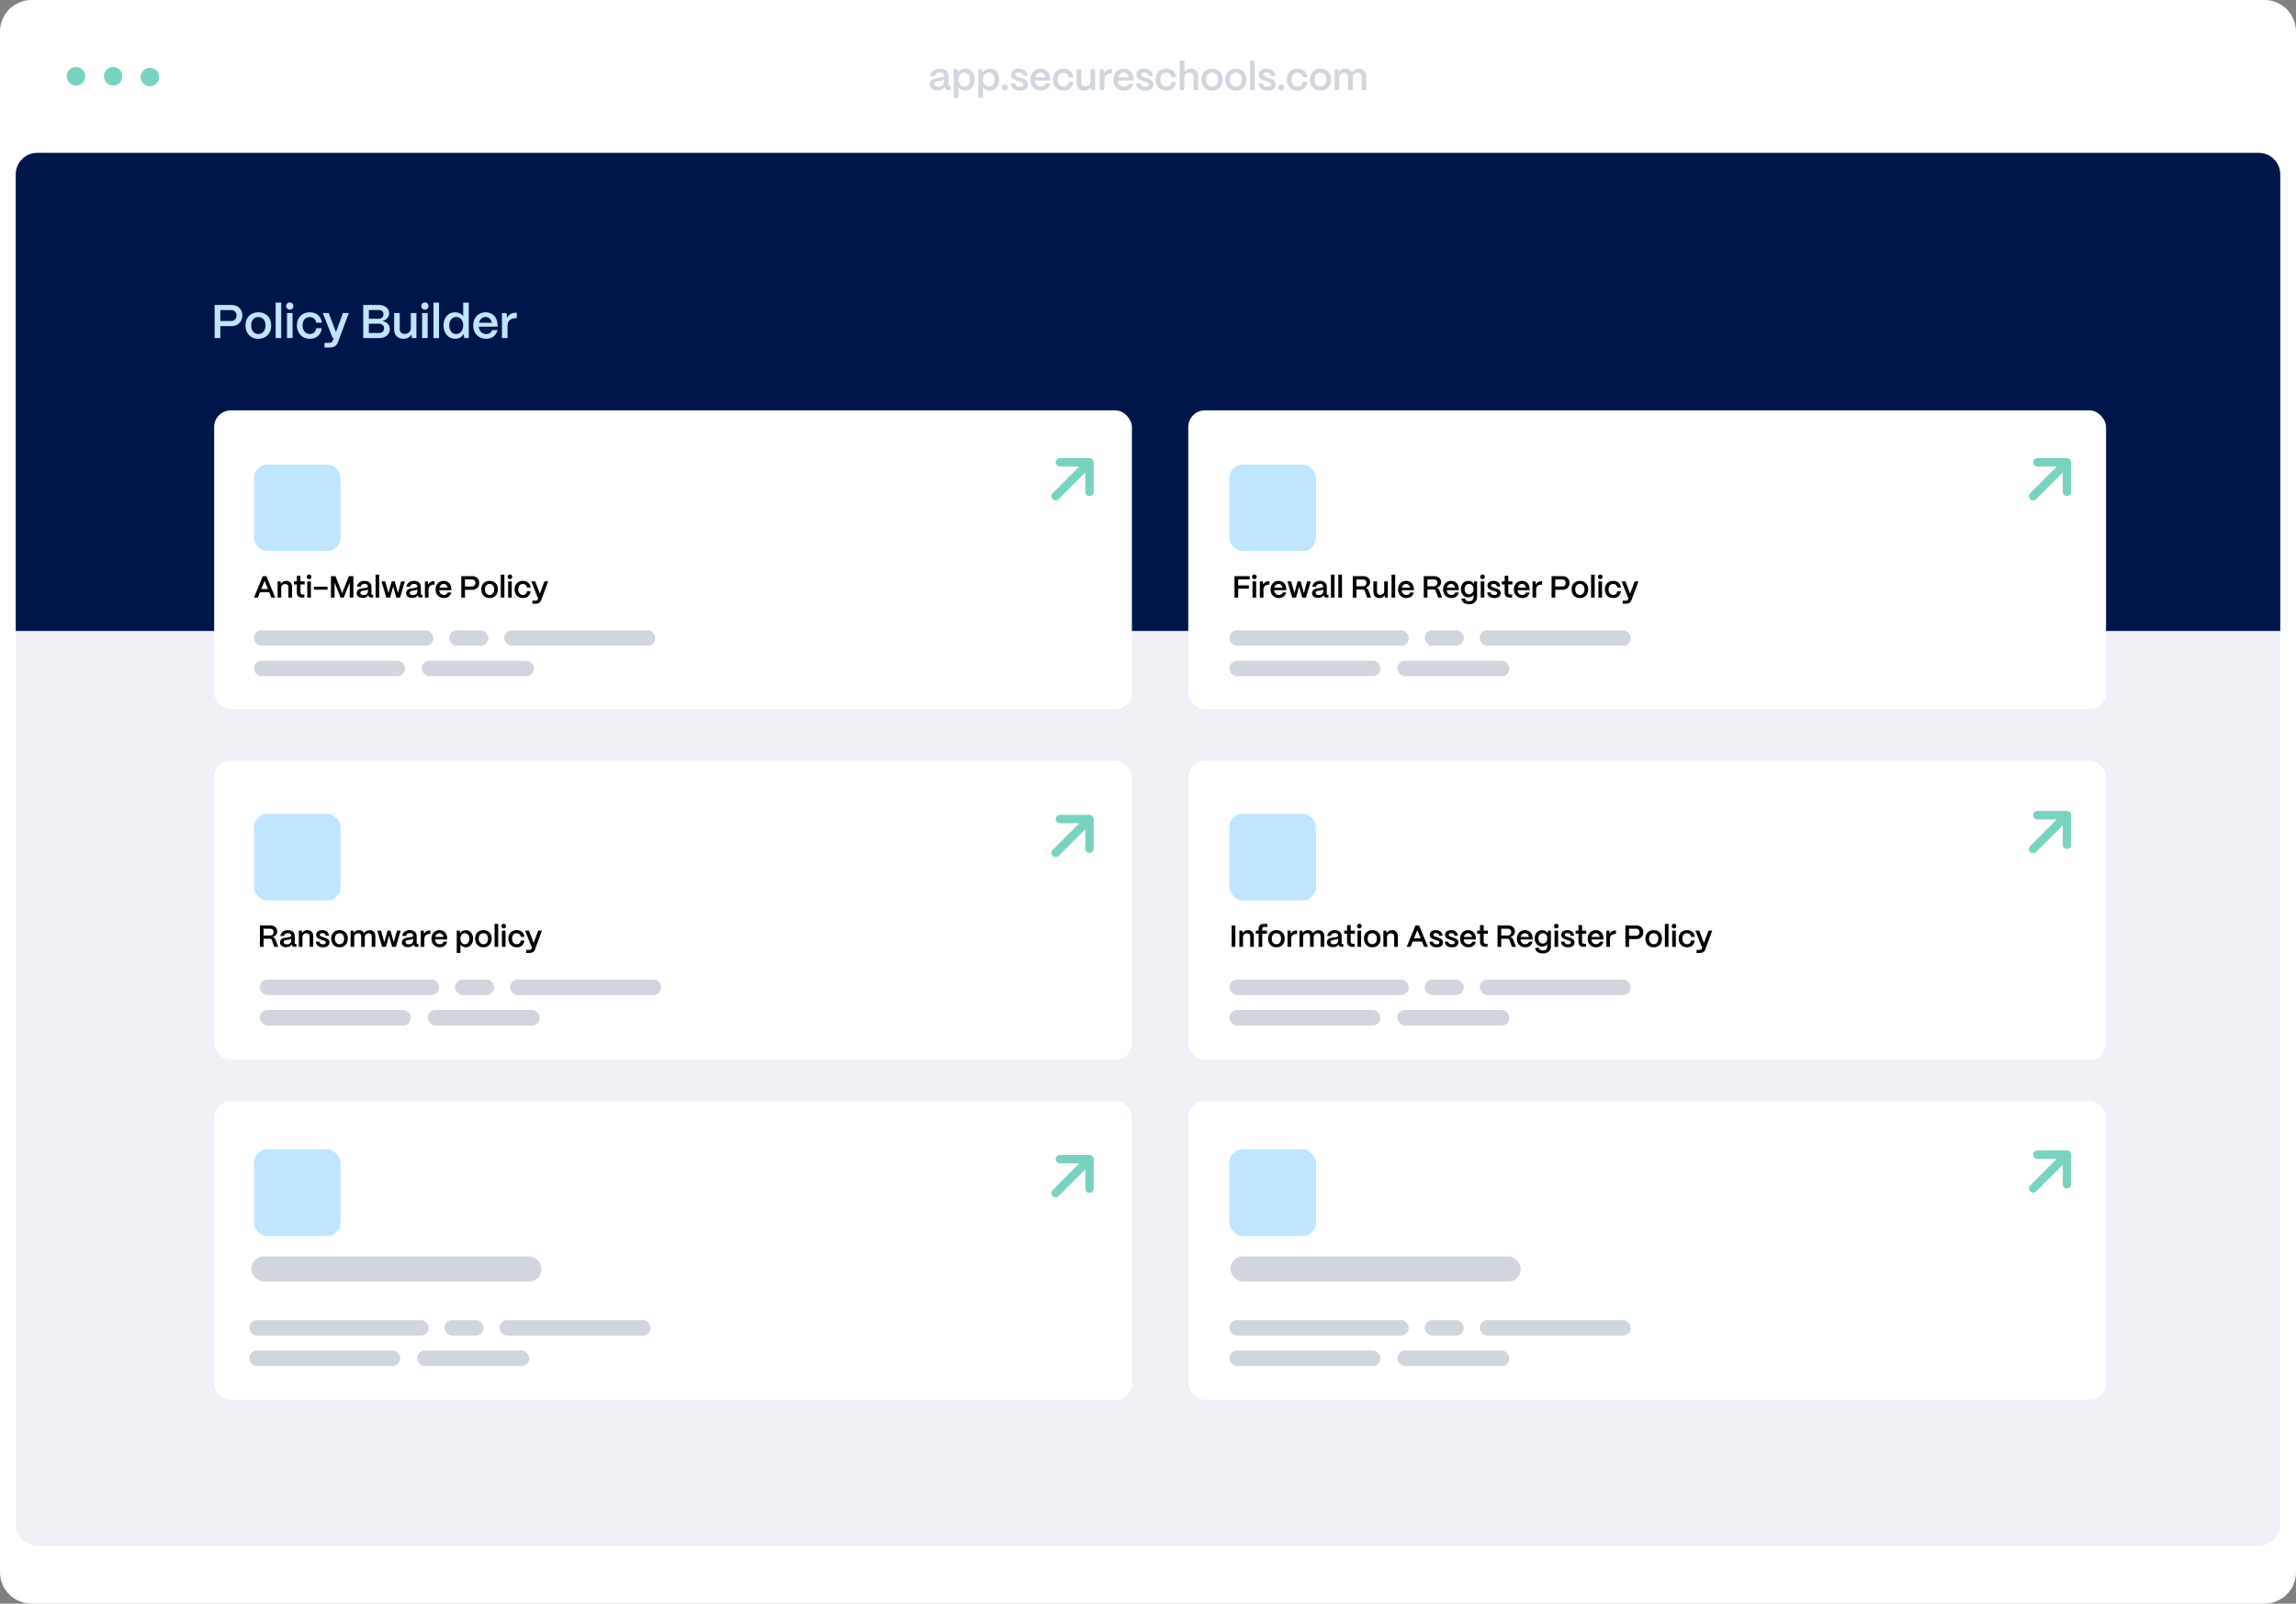 <?xml version="1.0" encoding="UTF-8"?>
<svg id="uuid-c3bbd393-0b28-495b-8486-be0723120afe" data-name="Layer 1" xmlns="http://www.w3.org/2000/svg" viewBox="0 0 2576.46 1800">
  <rect x="0" y="0" width="2576.46" height="1800" fill="#808080" stroke="none"/>
  <defs>
    <style>
      .uuid-35b9768f-1f95-460b-b875-19ceda4e4bf1 {
        fill: #eff1f7;
      }

      .uuid-87a4c1fd-3c33-4e90-bcbd-8096e2c0c2b0 {
        fill: #fff;
      }

      .uuid-e017408e-75f0-4f5a-8de2-9dd73fe4345c {
        fill: #7ad3c0;
      }

      .uuid-1ddfd678-1ea0-4c9d-a2b5-4732f5bb35a7 {
        fill: #bfe5ff;
      }

      .uuid-e2021f7a-8148-4419-8279-625a66115cdd {
        fill: #00154a;
      }

      .uuid-20041098-8939-4b84-be0d-91e13893b214 {
        fill: #d1d6de;
      }
    </style>
  </defs>
  <g>
    <rect class="uuid-35b9768f-1f95-460b-b875-19ceda4e4bf1" x="4.5" y="157.16" width="2571.96" height="1604.72"/>
    <rect class="uuid-e2021f7a-8148-4419-8279-625a66115cdd" x="4.5" y="157.16" width="2571.96" height="551.08"/>
    <g>
      <path class="uuid-1ddfd678-1ea0-4c9d-a2b5-4732f5bb35a7" d="M240.87,379.48v-37.16h18.85c7.59,0,12.21,5.04,12.21,11.68,0,7.48-5.2,12.05-12.21,12.05h-12.48v13.43h-6.37Zm6.37-19.16h12.16c3.98,0,6.05-2.97,6.05-6.32s-2.39-5.95-6.05-5.95h-12.16v12.26Z"/>
      <path class="uuid-1ddfd678-1ea0-4c9d-a2b5-4732f5bb35a7" d="M275.49,365.15c0-9.18,6.21-14.65,14.44-14.65,9.08,0,14.39,6.37,14.39,14.65,0,9.5-6,15.13-14.39,15.13-9.13,0-14.44-6.42-14.44-15.13Zm22.46,0c0-5.57-3.13-9.29-8.02-9.29s-8.07,3.72-8.07,9.29c0,6.16,3.45,9.77,8.07,9.77,5.04,0,8.02-4.14,8.02-9.77Z"/>
      <path class="uuid-1ddfd678-1ea0-4c9d-a2b5-4732f5bb35a7" d="M309.31,379.48v-39.81h6.26v39.81h-6.26Z"/>
      <path class="uuid-1ddfd678-1ea0-4c9d-a2b5-4732f5bb35a7" d="M321.15,343.49c0-2.28,1.75-4.03,4.03-4.03s4.03,1.75,4.03,4.03-1.7,4.09-4.03,4.09-4.03-1.8-4.03-4.09Zm.9,35.99v-28.14h6.26v28.14h-6.26Z"/>
      <path class="uuid-1ddfd678-1ea0-4c9d-a2b5-4732f5bb35a7" d="M333.2,365.2c0-9.24,6.21-14.7,14.39-14.7,7.7,0,12.9,4.72,13.43,11.73h-6.16c-.58-3.88-3.34-6.37-7.33-6.37-4.78,0-7.96,3.61-7.96,9.34,0,6.16,3.5,9.71,8.18,9.71,3.82,0,6.48-2.44,7.11-6.48h6.16c-.74,7.27-5.79,11.84-13.27,11.84-9.18,0-14.55-6.58-14.55-15.08Z"/>
      <path class="uuid-1ddfd678-1ea0-4c9d-a2b5-4732f5bb35a7" d="M364.15,390.1v-5.31h5.1c2.34,0,3.61-.85,4.14-2.34l1.11-2.97h-1.17l-11.15-28.14h6.74l8.07,21.34,7.91-21.34h6.53l-12.26,32.97c-1.43,3.77-4.41,5.79-9.93,5.79h-5.1Z"/>
      <path class="uuid-1ddfd678-1ea0-4c9d-a2b5-4732f5bb35a7" d="M407.58,379.48v-37.16h17.62c6.74,0,11.47,3.82,11.47,9.4,0,4.25-3.08,7.54-7.64,8.65,5.15,.8,8.44,4.3,8.44,9.02,0,5.95-4.88,10.09-11.94,10.09h-17.94Zm6.32-21.66h11.09c3.19,0,5.36-2.12,5.36-5.1,0-2.76-2.02-4.72-4.88-4.72h-11.57v9.82Zm0,15.93h11.94c3.19,0,5.15-2.28,5.15-5.26s-2.34-5.15-5.73-5.15h-11.36v10.4Z"/>
      <path class="uuid-1ddfd678-1ea0-4c9d-a2b5-4732f5bb35a7" d="M442.3,369.98v-18.63h6.26v18.37c0,3.19,2.23,5.04,5.57,5.04,4.3,0,6.85-2.81,6.9-6.42v-16.99h6.26v28.14h-5.04l-.48-4.09c-1.65,3.03-4.99,4.88-8.92,4.88-6.69,0-10.56-4.19-10.56-10.3Z"/>
      <path class="uuid-1ddfd678-1ea0-4c9d-a2b5-4732f5bb35a7" d="M472.77,343.49c0-2.28,1.75-4.03,4.03-4.03s4.03,1.75,4.03,4.03-1.7,4.09-4.03,4.09-4.03-1.8-4.03-4.09Zm.9,35.99v-28.14h6.26v28.14h-6.26Z"/>
      <path class="uuid-1ddfd678-1ea0-4c9d-a2b5-4732f5bb35a7" d="M486.42,379.48v-39.81h6.26v39.81h-6.26Z"/>
      <path class="uuid-1ddfd678-1ea0-4c9d-a2b5-4732f5bb35a7" d="M497.67,365.25c0-8.71,5.36-14.76,12.85-14.76,3.98,0,7.27,1.65,9.24,4.3v-15.13h6.26v39.81h-5.04l-.58-4.99c-1.59,3.56-5.1,5.79-9.66,5.79-7.59,0-13.06-6.16-13.06-15.02Zm22.08-.05c0-5.57-3.19-9.45-7.75-9.45s-7.91,3.93-7.91,9.56,3.19,9.66,7.8,9.66,7.86-4.03,7.86-9.77Z"/>
      <path class="uuid-1ddfd678-1ea0-4c9d-a2b5-4732f5bb35a7" d="M531.01,365.52c0-9.29,6.1-15.02,13.96-15.02s13.27,5.57,13.43,14.7v1.49h-21.13c.42,4.94,3.5,8.28,8.28,8.28,3.24,0,5.68-1.59,6.64-4.41h6.1c-1.43,6.05-6.16,9.71-12.79,9.71-8.6,0-14.49-6.16-14.49-14.76Zm20.92-3.24c-.8-4.03-3.29-6.48-6.95-6.48s-6.48,2.44-7.43,6.48h14.39Z"/>
      <path class="uuid-1ddfd678-1ea0-4c9d-a2b5-4732f5bb35a7" d="M563.29,379.48v-28.14h5.04l.74,5.52c1.81-3.82,5.1-5.84,9.77-5.84h1.06v6.1h-1.06c-5.84,0-9.29,3.13-9.29,8.44v13.91h-6.26Z"/>
    </g>
    <g>
      <g>
        <rect class="uuid-87a4c1fd-3c33-4e90-bcbd-8096e2c0c2b0" x="240.3" y="460.62" width="1029.89" height="335.33" rx="18.72" ry="18.72"/>
        <rect class="uuid-87a4c1fd-3c33-4e90-bcbd-8096e2c0c2b0" x="1333.41" y="460.62" width="1029.89" height="335.33" rx="18.72" ry="18.72"/>
        <rect class="uuid-87a4c1fd-3c33-4e90-bcbd-8096e2c0c2b0" x="240.3" y="854.02" width="1029.89" height="335.33" rx="18.72" ry="18.72"/>
        <rect class="uuid-87a4c1fd-3c33-4e90-bcbd-8096e2c0c2b0" x="1333.41" y="854.02" width="1029.89" height="335.33" rx="18.72" ry="18.72"/>
        <rect class="uuid-87a4c1fd-3c33-4e90-bcbd-8096e2c0c2b0" x="240.3" y="1236.03" width="1029.89" height="335.33" rx="18.72" ry="18.72"/>
        <rect class="uuid-87a4c1fd-3c33-4e90-bcbd-8096e2c0c2b0" x="1333.41" y="1236.03" width="1029.89" height="335.33" rx="18.72" ry="18.72"/>
      </g>
      <path class="uuid-e017408e-75f0-4f5a-8de2-9dd73fe4345c" d="M1227.3,518.92v33.2c0,2.62-2.12,4.74-4.74,4.74s-4.74-2.12-4.74-4.74v-21.74l-29.85,29.85c-.92,.92-2.14,1.38-3.35,1.38s-2.43-.46-3.35-1.39c-1.85-1.85-1.85-4.85,0-6.71l29.85-29.85h-21.76c-2.62,0-4.74-2.12-4.74-4.74s2.12-4.74,4.74-4.74h33.2c2.62,0,4.74,2.12,4.74,4.74Z"/>
      <path class="uuid-e017408e-75f0-4f5a-8de2-9dd73fe4345c" d="M2324.21,518.92v33.2c0,2.62-2.12,4.74-4.74,4.74s-4.74-2.12-4.74-4.74v-21.74l-29.85,29.85c-.92,.92-2.14,1.38-3.35,1.38s-2.43-.46-3.35-1.39c-1.85-1.85-1.85-4.85,0-6.71l29.85-29.85h-21.76c-2.62,0-4.74-2.12-4.74-4.74s2.12-4.74,4.74-4.74h33.2c2.62,0,4.74,2.12,4.74,4.74Z"/>
      <path class="uuid-e017408e-75f0-4f5a-8de2-9dd73fe4345c" d="M1227.3,919.37v33.2c0,2.62-2.12,4.74-4.74,4.74s-4.74-2.12-4.74-4.74v-21.74l-29.85,29.85c-.92,.92-2.14,1.38-3.35,1.38s-2.43-.46-3.35-1.39c-1.85-1.85-1.85-4.85,0-6.71l29.85-29.85h-21.76c-2.62,0-4.74-2.12-4.74-4.74s2.12-4.74,4.74-4.74h33.2c2.62,0,4.74,2.12,4.74,4.74Z"/>
      <path class="uuid-e017408e-75f0-4f5a-8de2-9dd73fe4345c" d="M2324.21,915.02v33.2c0,2.62-2.12,4.74-4.74,4.74s-4.74-2.12-4.74-4.74v-21.74l-29.85,29.85c-.92,.92-2.14,1.38-3.35,1.38s-2.43-.46-3.35-1.39c-1.85-1.85-1.85-4.85,0-6.71l29.85-29.85h-21.76c-2.62,0-4.74-2.12-4.74-4.74s2.12-4.74,4.74-4.74h33.2c2.62,0,4.74,2.12,4.74,4.74Z"/>
      <path class="uuid-e017408e-75f0-4f5a-8de2-9dd73fe4345c" d="M1227.3,1301.16v33.2c0,2.62-2.12,4.74-4.74,4.74s-4.74-2.12-4.74-4.74v-21.74l-29.85,29.85c-.92,.92-2.14,1.38-3.35,1.38s-2.43-.46-3.35-1.39c-1.85-1.85-1.85-4.85,0-6.71l29.85-29.85h-21.76c-2.62,0-4.74-2.12-4.74-4.74s2.12-4.74,4.74-4.74h33.2c2.62,0,4.74,2.12,4.74,4.74Z"/>
      <path class="uuid-e017408e-75f0-4f5a-8de2-9dd73fe4345c" d="M2324.21,1296.06v33.2c0,2.62-2.12,4.74-4.74,4.74s-4.74-2.12-4.74-4.74v-21.74l-29.85,29.85c-.92,.92-2.14,1.38-3.35,1.38s-2.43-.46-3.35-1.39c-1.85-1.85-1.85-4.85,0-6.71l29.85-29.85h-21.76c-2.62,0-4.74-2.12-4.74-4.74s2.12-4.74,4.74-4.74h33.2c2.62,0,4.74,2.12,4.74,4.74Z"/>
      <rect class="uuid-1ddfd678-1ea0-4c9d-a2b5-4732f5bb35a7" x="285.01" y="521.47" width="97.09" height="97.09" rx="14.94" ry="14.94"/>
      <rect class="uuid-1ddfd678-1ea0-4c9d-a2b5-4732f5bb35a7" x="1379.61" y="521.47" width="97.09" height="97.09" rx="14.94" ry="14.94"/>
      <rect class="uuid-1ddfd678-1ea0-4c9d-a2b5-4732f5bb35a7" x="285.01" y="913.51" width="97.09" height="97.09" rx="14.94" ry="14.94"/>
      <rect class="uuid-1ddfd678-1ea0-4c9d-a2b5-4732f5bb35a7" x="1379.61" y="913.51" width="97.09" height="97.09" rx="14.94" ry="14.94"/>
      <rect class="uuid-1ddfd678-1ea0-4c9d-a2b5-4732f5bb35a7" x="285.01" y="1290.2" width="97.09" height="97.09" rx="14.94" ry="14.94"/>
      <rect class="uuid-1ddfd678-1ea0-4c9d-a2b5-4732f5bb35a7" x="1379.61" y="1290.2" width="97.09" height="97.09" rx="14.94" ry="14.94"/>
      <g>
        <path d="M285.01,670.76l9.83-24.07h4.13l9.87,24.07h-4.26l-2.44-5.95h-10.42l-2.44,5.95h-4.26Zm8.18-9.59h7.46l-3.71-9.15-3.75,9.15Z"/>
        <path d="M311.52,670.76v-18.23h3.27l.34,2.68c1.14-1.89,3.44-3.23,6.15-3.23,3.89,0,6.43,2.61,6.43,6.7v12.07h-4.06v-11.86c0-2.03-1.34-3.37-3.61-3.37-2.65,0-4.44,1.82-4.47,4.2v11.04h-4.06Z"/>
        <path d="M339.19,670.76c-3.96,0-6.09-1.96-6.09-5.57v-9.22h-3.2v-3.44h3.2v-6.22h4.06v6.22h4.71v3.44h-4.71v8.94c0,1.55,.79,2.41,2.3,2.41h2.06v3.44h-2.34Z"/>
        <path d="M344.24,647.45c0-1.48,1.13-2.61,2.61-2.61s2.61,1.14,2.61,2.61-1.1,2.65-2.61,2.65-2.61-1.17-2.61-2.65Zm.58,23.32v-18.23h4.06v18.23h-4.06Z"/>
        <path d="M352.22,661.89v-3.33h15.37v3.33h-15.37Z"/>
        <path d="M371.37,670.76v-24.07h5.09l7.53,19.12,7.5-19.12h5.09v24.07h-4.13v-16.95l-6.67,16.95h-3.61l-6.67-16.92v16.92h-4.13Z"/>
        <path d="M400.24,665.71c.03-4.27,4.26-5.16,7.81-5.57,2.75-.31,4.78-.41,4.81-1.86-.03-1.79-1.41-2.96-3.75-2.96s-4.13,1.31-4.37,3.2h-4.09c.38-3.85,3.82-6.53,8.53-6.53s7.63,2.68,7.63,6.57v8.25c0,.51,.27,.79,.89,.79h1v3.16h-1.93c-1.86,0-2.99-.76-3.3-2.13-.07-.17-.14-.41-.17-.62-1.06,1.96-3.06,3.13-6.15,3.13-4.2,0-6.95-2.03-6.91-5.43Zm12.62-1.79v-2.54c-.69,1.06-2.44,1.31-4.37,1.55-2.27,.28-4.16,.59-4.16,2.51,0,1.58,1.27,2.51,3.64,2.51,2.79,0,4.88-1.58,4.88-4.02Z"/>
        <path d="M421.45,670.76v-25.79h4.06v25.79h-4.06Z"/>
        <path d="M433.48,670.76l-5.4-18.23h4.16l3.68,13.2,3.61-13.2h3.37l3.65,13.07,3.61-13.07h4.16l-5.4,18.23h-4.2l-3.51-12.45-3.47,12.45h-4.27Z"/>
        <path d="M455.69,665.71c.03-4.27,4.26-5.16,7.81-5.57,2.75-.31,4.78-.41,4.81-1.86-.03-1.79-1.41-2.96-3.75-2.96s-4.13,1.31-4.37,3.2h-4.09c.38-3.85,3.82-6.53,8.53-6.53s7.63,2.68,7.63,6.57v8.25c0,.51,.27,.79,.89,.79h1v3.16h-1.93c-1.86,0-2.99-.76-3.3-2.13-.07-.17-.14-.41-.17-.62-1.06,1.96-3.06,3.13-6.15,3.13-4.2,0-6.95-2.03-6.91-5.43Zm12.62-1.79v-2.54c-.69,1.06-2.44,1.31-4.37,1.55-2.27,.28-4.16,.59-4.16,2.51,0,1.58,1.27,2.51,3.64,2.51,2.79,0,4.88-1.58,4.88-4.02Z"/>
        <path d="M476.83,670.76v-18.23h3.27l.48,3.58c1.17-2.48,3.3-3.78,6.33-3.78h.69v3.95h-.69c-3.78,0-6.02,2.03-6.02,5.47v9.01h-4.06Z"/>
        <path d="M488.79,661.72c0-6.02,3.95-9.73,9.04-9.73s8.6,3.61,8.7,9.52v.96h-13.69c.27,3.2,2.27,5.36,5.36,5.36,2.1,0,3.68-1.03,4.3-2.86h3.95c-.93,3.92-3.99,6.29-8.29,6.29-5.57,0-9.39-3.99-9.39-9.56Zm13.55-2.1c-.51-2.61-2.13-4.19-4.5-4.19s-4.19,1.58-4.81,4.19h9.32Z"/>
        <path d="M517.64,670.76v-24.07h12.21c4.92,0,7.91,3.27,7.91,7.56,0,4.85-3.37,7.81-7.91,7.81h-8.08v8.7h-4.13Zm4.13-12.41h7.88c2.58,0,3.92-1.92,3.92-4.09s-1.55-3.85-3.92-3.85h-7.88v7.94Z"/>
        <path d="M540.05,661.48c0-5.95,4.02-9.49,9.35-9.49,5.88,0,9.32,4.13,9.32,9.49,0,6.15-3.89,9.8-9.32,9.8-5.91,0-9.35-4.16-9.35-9.8Zm14.55,0c0-3.61-2.03-6.02-5.19-6.02s-5.23,2.41-5.23,6.02c0,3.99,2.24,6.33,5.23,6.33,3.27,0,5.19-2.68,5.19-6.33Z"/>
        <path d="M561.95,670.76v-25.79h4.06v25.79h-4.06Z"/>
        <path d="M569.61,647.45c0-1.48,1.13-2.61,2.61-2.61s2.61,1.14,2.61,2.61-1.1,2.65-2.61,2.65-2.61-1.17-2.61-2.65Zm.58,23.32v-18.23h4.06v18.23h-4.06Z"/>
        <path d="M577.41,661.51c0-5.98,4.02-9.52,9.32-9.52,4.99,0,8.36,3.06,8.7,7.6h-3.99c-.38-2.51-2.17-4.13-4.75-4.13-3.09,0-5.16,2.34-5.16,6.05,0,3.99,2.27,6.29,5.29,6.29,2.47,0,4.19-1.58,4.61-4.19h3.99c-.48,4.71-3.75,7.67-8.6,7.67-5.95,0-9.42-4.27-9.42-9.77Z"/>
        <path d="M597.46,677.64v-3.44h3.3c1.51,0,2.34-.55,2.68-1.51l.72-1.92h-.76l-7.22-18.23h4.37l5.23,13.82,5.12-13.82h4.23l-7.94,21.35c-.93,2.44-2.86,3.75-6.43,3.75h-3.3Z"/>
      </g>
      <g>
        <rect class="uuid-20041098-8939-4b84-be0d-91e13893b214" x="285.01" y="707.45" width="201.24" height="17.41" rx="8.53" ry="8.53"/>
        <rect class="uuid-20041098-8939-4b84-be0d-91e13893b214" x="285.01" y="741.61" width="169.48" height="17.41" rx="8.53" ry="8.53"/>
        <rect class="uuid-20041098-8939-4b84-be0d-91e13893b214" x="504.14" y="707.45" width="43.83" height="17.41" rx="8.53" ry="8.53"/>
        <rect class="uuid-20041098-8939-4b84-be0d-91e13893b214" x="565.87" y="707.45" width="169.48" height="17.41" rx="8.53" ry="8.53"/>
        <rect class="uuid-20041098-8939-4b84-be0d-91e13893b214" x="473.4" y="741.61" width="125.77" height="17.41" rx="8.53" ry="8.53"/>
      </g>
      <g>
        <path d="M291.64,1062.8v-24.06h11.76c4.57,0,7.73,2.78,7.73,6.81,0,2.96-2.1,5.4-5.29,6.22,1.58,.31,2.72,1.27,3.3,2.75l3.09,8.29h-4.4l-2.78-7.6c-.34-.96-1.13-1.48-2.23-1.48h-7.05v9.08h-4.12Zm4.12-12.72h7.43c2.54,0,3.85-1.82,3.85-3.92,0-2.2-1.51-3.71-3.85-3.71h-7.43v7.63Z"/>
        <path d="M314.19,1057.75c.03-4.26,4.26-5.16,7.8-5.57,2.75-.31,4.78-.41,4.81-1.86-.03-1.79-1.41-2.96-3.75-2.96s-4.13,1.31-4.37,3.2h-4.09c.38-3.85,3.82-6.53,8.53-6.53s7.63,2.68,7.63,6.57v8.25c0,.52,.27,.79,.89,.79h1v3.16h-1.93c-1.86,0-2.99-.76-3.3-2.13-.07-.17-.14-.41-.17-.62-1.07,1.96-3.06,3.13-6.15,3.13-4.19,0-6.94-2.03-6.91-5.43Zm12.62-1.79v-2.54c-.69,1.07-2.44,1.31-4.37,1.55-2.27,.27-4.16,.58-4.16,2.51,0,1.58,1.27,2.51,3.64,2.51,2.78,0,4.88-1.58,4.88-4.02Z"/>
        <path d="M335.33,1062.8v-18.22h3.27l.34,2.68c1.13-1.89,3.44-3.23,6.15-3.23,3.88,0,6.43,2.61,6.43,6.7v12.07h-4.06v-11.86c0-2.03-1.34-3.37-3.61-3.37-2.65,0-4.43,1.82-4.47,4.19v11.04h-4.06Z"/>
        <path d="M354.48,1056.99h3.92c.14,1.96,1.82,2.99,4.06,2.99,2.06,0,3.16-.79,3.16-2.2s-1.17-1.68-2.75-2.2l-2.41-.79c-3.03-1-5.64-2.03-5.64-5.4s2.48-5.36,6.84-5.36,7.12,2.23,7.6,6.36h-3.85c-.21-2.06-1.68-3.03-3.78-3.03-1.79,0-2.82,.76-2.82,1.99,0,1.41,1.58,1.79,2.89,2.23l2.2,.72c3.61,1.2,5.78,2.3,5.78,5.57s-2.54,5.43-7.01,5.43c-4.98,0-7.94-2.34-8.18-6.33Z"/>
        <path d="M371.63,1053.52c0-5.95,4.02-9.49,9.35-9.49,5.88,0,9.32,4.12,9.32,9.49,0,6.15-3.88,9.8-9.32,9.8-5.91,0-9.35-4.16-9.35-9.8Zm14.54,0c0-3.61-2.03-6.02-5.19-6.02s-5.23,2.41-5.23,6.02c0,3.99,2.23,6.33,5.23,6.33,3.27,0,5.19-2.68,5.19-6.33Z"/>
        <path d="M393.46,1062.8v-18.22h3.27l.31,2.54c1.13-1.79,3.37-3.09,6.08-3.09s4.61,1.31,5.57,3.4c1.03-1.92,3.37-3.4,6.26-3.4,3.82,0,6.26,2.72,6.26,6.63v12.14h-4.09v-11.93c0-2.03-1.24-3.33-3.2-3.33-2.78,0-4.54,1.82-4.57,4.23v11.04h-4.06v-11.93c0-2.03-1.24-3.33-3.2-3.33-2.78,0-4.54,1.82-4.57,4.23v11.04h-4.06Z"/>
        <path d="M428.8,1062.8l-5.4-18.22h4.16l3.68,13.2,3.61-13.2h3.37l3.64,13.06,3.61-13.06h4.16l-5.4,18.22h-4.19l-3.51-12.45-3.47,12.45h-4.26Z"/>
        <path d="M451.01,1057.75c.03-4.26,4.26-5.16,7.8-5.57,2.75-.31,4.78-.41,4.81-1.86-.03-1.79-1.41-2.96-3.75-2.96s-4.13,1.31-4.37,3.2h-4.09c.38-3.85,3.82-6.53,8.53-6.53s7.63,2.68,7.63,6.57v8.25c0,.52,.27,.79,.89,.79h1v3.16h-1.93c-1.86,0-2.99-.76-3.3-2.13-.07-.17-.14-.41-.17-.62-1.07,1.96-3.06,3.13-6.15,3.13-4.19,0-6.94-2.03-6.91-5.43Zm12.62-1.79v-2.54c-.69,1.07-2.44,1.31-4.37,1.55-2.27,.27-4.16,.58-4.16,2.51,0,1.58,1.27,2.51,3.64,2.51,2.78,0,4.88-1.58,4.88-4.02Z"/>
        <path d="M472.15,1062.8v-18.22h3.27l.48,3.58c1.17-2.47,3.3-3.78,6.33-3.78h.69v3.95h-.69c-3.78,0-6.02,2.03-6.02,5.47v9.01h-4.06Z"/>
        <path d="M484.11,1053.76c0-6.02,3.95-9.73,9.04-9.73s8.59,3.61,8.7,9.52v.96h-13.68c.27,3.2,2.27,5.36,5.36,5.36,2.1,0,3.68-1.03,4.3-2.85h3.95c-.93,3.92-3.99,6.29-8.29,6.29-5.57,0-9.39-3.99-9.39-9.56Zm13.54-2.1c-.52-2.61-2.13-4.19-4.5-4.19s-4.19,1.58-4.81,4.19h9.32Z"/>
        <path d="M512.54,1069.68v-25.1h3.27l.41,2.99c1.2-2.13,3.58-3.54,6.46-3.54,4.81,0,8.22,3.92,8.22,9.56s-3.4,9.73-8.25,9.73c-2.61,0-4.78-1.17-6.02-3.06v9.42h-4.09Zm14.2-16.09c0-3.61-2.03-6.12-5.02-6.12s-5.09,2.48-5.09,6.02c0,3.75,2.1,6.39,5.12,6.39s4.98-2.58,4.98-6.29Z"/>
        <path d="M533.1,1053.52c0-5.95,4.02-9.49,9.35-9.49,5.88,0,9.32,4.12,9.32,9.49,0,6.15-3.88,9.8-9.32,9.8-5.91,0-9.35-4.16-9.35-9.8Zm14.54,0c0-3.61-2.03-6.02-5.19-6.02s-5.23,2.41-5.23,6.02c0,3.99,2.23,6.33,5.23,6.33,3.27,0,5.19-2.68,5.19-6.33Z"/>
        <path d="M555,1062.8v-25.78h4.06v25.78h-4.06Z"/>
        <path d="M562.66,1039.49c0-1.48,1.13-2.61,2.61-2.61s2.61,1.13,2.61,2.61-1.1,2.65-2.61,2.65-2.61-1.17-2.61-2.65Zm.58,23.31v-18.22h4.06v18.22h-4.06Z"/>
        <path d="M570.47,1053.55c0-5.98,4.02-9.52,9.32-9.52,4.98,0,8.35,3.06,8.7,7.6h-3.99c-.38-2.51-2.17-4.12-4.74-4.12-3.09,0-5.16,2.34-5.16,6.05,0,3.99,2.27,6.29,5.29,6.29,2.48,0,4.19-1.58,4.61-4.19h3.99c-.48,4.71-3.75,7.67-8.59,7.67-5.95,0-9.42-4.26-9.42-9.76Z"/>
        <path d="M590.51,1069.68v-3.44h3.3c1.51,0,2.34-.55,2.68-1.51l.72-1.92h-.76l-7.22-18.22h4.37l5.23,13.82,5.12-13.82h4.23l-7.94,21.35c-.93,2.44-2.85,3.75-6.43,3.75h-3.3Z"/>
      </g>
      <g>
        <rect class="uuid-20041098-8939-4b84-be0d-91e13893b214" x="291.55" y="1099.49" width="201.24" height="17.41" rx="8.53" ry="8.53"/>
        <rect class="uuid-20041098-8939-4b84-be0d-91e13893b214" x="291.55" y="1133.65" width="169.48" height="17.41" rx="8.53" ry="8.53"/>
        <rect class="uuid-20041098-8939-4b84-be0d-91e13893b214" x="510.68" y="1099.49" width="43.83" height="17.41" rx="8.53" ry="8.53"/>
        <rect class="uuid-20041098-8939-4b84-be0d-91e13893b214" x="572.41" y="1099.49" width="169.48" height="17.41" rx="8.53" ry="8.53"/>
        <rect class="uuid-20041098-8939-4b84-be0d-91e13893b214" x="479.94" y="1133.65" width="125.77" height="17.41" rx="8.53" ry="8.53"/>
      </g>
      <g>
        <path d="M1385.28,670.76v-24.06h17.05v3.71h-12.93v6.63h12v3.71h-12v10h-4.12Z"/>
        <path d="M1404.98,647.45c0-1.48,1.13-2.61,2.61-2.61s2.61,1.13,2.61,2.61-1.1,2.65-2.61,2.65-2.61-1.17-2.61-2.65Zm.58,23.31v-18.22h4.06v18.22h-4.06Z"/>
        <path d="M1413.75,670.76v-18.22h3.27l.48,3.58c1.17-2.48,3.3-3.78,6.33-3.78h.69v3.95h-.69c-3.78,0-6.02,2.03-6.02,5.47v9.01h-4.06Z"/>
        <path d="M1425.71,661.72c0-6.02,3.95-9.73,9.04-9.73s8.59,3.61,8.7,9.52v.96h-13.68c.27,3.2,2.27,5.36,5.36,5.36,2.1,0,3.68-1.03,4.3-2.85h3.95c-.93,3.92-3.99,6.29-8.29,6.29-5.57,0-9.39-3.99-9.39-9.56Zm13.54-2.1c-.52-2.61-2.13-4.19-4.5-4.19s-4.19,1.58-4.81,4.19h9.32Z"/>
        <path d="M1450.08,670.76l-5.4-18.22h4.16l3.68,13.2,3.61-13.2h3.37l3.64,13.06,3.61-13.06h4.16l-5.4,18.22h-4.19l-3.51-12.44-3.47,12.44h-4.26Z"/>
        <path d="M1472.29,665.71c.03-4.26,4.26-5.16,7.8-5.57,2.75-.31,4.78-.41,4.81-1.86-.03-1.79-1.41-2.96-3.75-2.96s-4.13,1.31-4.37,3.2h-4.09c.38-3.85,3.82-6.53,8.53-6.53s7.63,2.68,7.63,6.57v8.25c0,.52,.27,.79,.89,.79h1v3.16h-1.93c-1.86,0-2.99-.76-3.3-2.13-.07-.17-.14-.41-.17-.62-1.07,1.96-3.06,3.13-6.15,3.13-4.19,0-6.94-2.03-6.91-5.43Zm12.62-1.79v-2.54c-.69,1.07-2.44,1.31-4.37,1.55-2.27,.28-4.16,.58-4.16,2.51,0,1.58,1.27,2.51,3.64,2.51,2.78,0,4.88-1.58,4.88-4.02Z"/>
        <path d="M1493.5,670.76v-25.78h4.06v25.78h-4.06Z"/>
        <path d="M1501.82,670.76v-25.78h4.06v25.78h-4.06Z"/>
        <path d="M1518.01,670.76v-24.06h11.76c4.57,0,7.73,2.78,7.73,6.81,0,2.96-2.1,5.4-5.29,6.22,1.58,.31,2.72,1.27,3.3,2.75l3.09,8.29h-4.4l-2.78-7.6c-.34-.96-1.13-1.48-2.23-1.48h-7.05v9.08h-4.12Zm4.12-12.72h7.43c2.54,0,3.85-1.82,3.85-3.92,0-2.2-1.51-3.71-3.85-3.71h-7.43v7.63Z"/>
        <path d="M1541.15,664.61v-12.07h4.06v11.89c0,2.06,1.44,3.27,3.61,3.27,2.78,0,4.44-1.82,4.47-4.16v-11h4.06v18.22h-3.27l-.31-2.65c-1.07,1.96-3.23,3.16-5.78,3.16-4.33,0-6.84-2.72-6.84-6.67Z"/>
        <path d="M1561.53,670.76v-25.78h4.06v25.78h-4.06Z"/>
        <path d="M1568.82,661.72c0-6.02,3.95-9.73,9.04-9.73s8.59,3.61,8.7,9.52v.96h-13.68c.27,3.2,2.27,5.36,5.36,5.36,2.1,0,3.68-1.03,4.3-2.85h3.95c-.93,3.92-3.99,6.29-8.29,6.29-5.57,0-9.39-3.99-9.39-9.56Zm13.54-2.1c-.52-2.61-2.13-4.19-4.5-4.19s-4.19,1.58-4.81,4.19h9.32Z"/>
        <path d="M1597.66,670.76v-24.06h11.76c4.57,0,7.73,2.78,7.73,6.81,0,2.96-2.1,5.4-5.29,6.22,1.58,.31,2.72,1.27,3.3,2.75l3.09,8.29h-4.4l-2.78-7.6c-.34-.96-1.13-1.48-2.23-1.48h-7.05v9.08h-4.12Zm4.12-12.72h7.43c2.54,0,3.85-1.82,3.85-3.92,0-2.2-1.51-3.71-3.85-3.71h-7.43v7.63Z"/>
        <path d="M1619.35,661.72c0-6.02,3.95-9.73,9.04-9.73s8.59,3.61,8.7,9.52v.96h-13.68c.27,3.2,2.27,5.36,5.36,5.36,2.1,0,3.68-1.03,4.3-2.85h3.95c-.93,3.92-3.99,6.29-8.29,6.29-5.57,0-9.39-3.99-9.39-9.56Zm13.54-2.1c-.52-2.61-2.13-4.19-4.5-4.19s-4.19,1.58-4.81,4.19h9.32Z"/>
        <path d="M1639.98,671.79h4.06c0,1.72,1.82,3.09,4.54,3.09,3.23,0,4.92-1.92,4.92-4.67v-2.58c-1.17,1.75-3.2,2.85-5.81,2.85-4.88,0-8.39-3.78-8.39-9.21s3.51-9.28,8.35-9.28c2.85,0,5.16,1.34,6.29,3.37l.34-2.82h3.23v17.67c0,4.81-3.4,7.98-8.94,7.98-5.09,0-8.59-2.48-8.59-6.39Zm13.51-10.55c0-3.44-2.06-5.81-5.02-5.81s-4.98,2.37-4.98,5.84,2.03,5.81,4.98,5.81,5.02-2.41,5.02-5.84Z"/>
        <path d="M1661.01,647.45c0-1.48,1.13-2.61,2.61-2.61s2.61,1.13,2.61,2.61-1.1,2.65-2.61,2.65-2.61-1.17-2.61-2.65Zm.58,23.31v-18.22h4.06v18.22h-4.06Z"/>
        <path d="M1668.85,664.95h3.92c.14,1.96,1.82,2.99,4.06,2.99,2.06,0,3.16-.79,3.16-2.2s-1.17-1.68-2.75-2.2l-2.41-.79c-3.03-1-5.64-2.03-5.64-5.4s2.48-5.36,6.84-5.36,7.12,2.23,7.6,6.36h-3.85c-.21-2.06-1.68-3.02-3.78-3.02-1.79,0-2.82,.76-2.82,1.99,0,1.41,1.58,1.79,2.89,2.23l2.2,.72c3.61,1.2,5.78,2.3,5.78,5.57s-2.54,5.43-7.01,5.43c-4.98,0-7.94-2.34-8.18-6.33Z"/>
        <path d="M1694.53,670.76c-3.95,0-6.08-1.96-6.08-5.57v-9.21h-3.2v-3.44h3.2v-6.22h4.06v6.22h4.71v3.44h-4.71v8.94c0,1.55,.79,2.41,2.3,2.41h2.06v3.44h-2.34Z"/>
        <path d="M1698.83,661.72c0-6.02,3.95-9.73,9.04-9.73s8.59,3.61,8.7,9.52v.96h-13.68c.28,3.2,2.27,5.36,5.36,5.36,2.1,0,3.68-1.03,4.3-2.85h3.95c-.93,3.92-3.99,6.29-8.29,6.29-5.57,0-9.39-3.99-9.39-9.56Zm13.55-2.1c-.52-2.61-2.13-4.19-4.5-4.19s-4.19,1.58-4.81,4.19h9.32Z"/>
        <path d="M1719.73,670.76v-18.22h3.27l.48,3.58c1.17-2.48,3.3-3.78,6.33-3.78h.69v3.95h-.69c-3.78,0-6.02,2.03-6.02,5.47v9.01h-4.06Z"/>
        <path d="M1741.11,670.76v-24.06h12.2c4.92,0,7.91,3.27,7.91,7.56,0,4.85-3.37,7.8-7.91,7.8h-8.08v8.7h-4.12Zm4.12-12.41h7.87c2.58,0,3.92-1.92,3.92-4.09s-1.55-3.85-3.92-3.85h-7.87v7.94Z"/>
        <path d="M1763.52,661.48c0-5.95,4.02-9.49,9.35-9.49,5.88,0,9.32,4.13,9.32,9.49,0,6.15-3.88,9.8-9.32,9.8-5.91,0-9.35-4.16-9.35-9.8Zm14.54,0c0-3.61-2.03-6.02-5.19-6.02s-5.23,2.41-5.23,6.02c0,3.99,2.23,6.33,5.23,6.33,3.27,0,5.19-2.68,5.19-6.33Z"/>
        <path d="M1785.42,670.76v-25.78h4.06v25.78h-4.06Z"/>
        <path d="M1793.09,647.45c0-1.48,1.13-2.61,2.61-2.61s2.61,1.13,2.61,2.61-1.1,2.65-2.61,2.65-2.61-1.17-2.61-2.65Zm.58,23.31v-18.22h4.06v18.22h-4.06Z"/>
        <path d="M1800.89,661.51c0-5.98,4.02-9.52,9.32-9.52,4.98,0,8.35,3.06,8.7,7.6h-3.99c-.38-2.51-2.17-4.13-4.74-4.13-3.09,0-5.16,2.34-5.16,6.05,0,3.99,2.27,6.29,5.29,6.29,2.48,0,4.19-1.58,4.61-4.19h3.99c-.48,4.71-3.75,7.67-8.59,7.67-5.95,0-9.42-4.26-9.42-9.76Z"/>
        <path d="M1820.93,677.64v-3.44h3.3c1.51,0,2.34-.55,2.68-1.51l.72-1.92h-.76l-7.22-18.22h4.37l5.23,13.82,5.12-13.82h4.23l-7.94,21.35c-.93,2.44-2.85,3.75-6.43,3.75h-3.3Z"/>
      </g>
      <g>
        <rect class="uuid-20041098-8939-4b84-be0d-91e13893b214" x="1379.61" y="707.45" width="201.24" height="17.41" rx="8.53" ry="8.53"/>
        <rect class="uuid-20041098-8939-4b84-be0d-91e13893b214" x="1379.61" y="741.61" width="169.48" height="17.41" rx="8.53" ry="8.53"/>
        <rect class="uuid-20041098-8939-4b84-be0d-91e13893b214" x="1598.75" y="707.45" width="43.83" height="17.41" rx="8.53" ry="8.53"/>
        <rect class="uuid-20041098-8939-4b84-be0d-91e13893b214" x="1660.47" y="707.45" width="169.48" height="17.41" rx="8.53" ry="8.53"/>
        <rect class="uuid-20041098-8939-4b84-be0d-91e13893b214" x="1568" y="741.61" width="125.77" height="17.41" rx="8.53" ry="8.53"/>
      </g>
      <g>
        <path d="M1382.13,1062.8v-24.06h4.12v24.06h-4.12Z"/>
        <path d="M1390.79,1062.8v-18.22h3.27l.34,2.68c1.13-1.89,3.44-3.23,6.15-3.23,3.88,0,6.43,2.61,6.43,6.7v12.07h-4.06v-11.86c0-2.03-1.34-3.37-3.61-3.37-2.65,0-4.43,1.82-4.47,4.19v11.04h-4.06Z"/>
        <path d="M1412.38,1062.8v-14.78h-3.2v-3.44h3.2v-2.27c0-3.44,2.03-5.29,5.81-5.29h3.95v3.44h-3.68c-1.31,0-2.03,.76-2.03,2.13v1.99h5.29v3.44h-5.29v14.78h-4.06Z"/>
        <path d="M1422.97,1053.52c0-5.95,4.02-9.49,9.35-9.49,5.88,0,9.32,4.12,9.32,9.49,0,6.15-3.88,9.8-9.32,9.8-5.91,0-9.35-4.16-9.35-9.8Zm14.54,0c0-3.61-2.03-6.02-5.19-6.02s-5.23,2.41-5.23,6.02c0,3.99,2.23,6.33,5.23,6.33,3.27,0,5.19-2.68,5.19-6.33Z"/>
        <path d="M1444.79,1062.8v-18.22h3.27l.48,3.58c1.17-2.47,3.3-3.78,6.33-3.78h.69v3.95h-.69c-3.78,0-6.02,2.03-6.02,5.47v9.01h-4.06Z"/>
        <path d="M1458.24,1062.8v-18.22h3.27l.31,2.54c1.13-1.79,3.37-3.09,6.08-3.09s4.61,1.31,5.57,3.4c1.03-1.92,3.37-3.4,6.26-3.4,3.82,0,6.26,2.72,6.26,6.63v12.14h-4.09v-11.93c0-2.03-1.24-3.33-3.2-3.33-2.78,0-4.54,1.82-4.57,4.23v11.04h-4.06v-11.93c0-2.03-1.24-3.33-3.2-3.33-2.78,0-4.54,1.82-4.57,4.23v11.04h-4.06Z"/>
        <path d="M1488.97,1057.75c.03-4.26,4.26-5.16,7.8-5.57,2.75-.31,4.78-.41,4.81-1.86-.03-1.79-1.41-2.96-3.75-2.96s-4.13,1.31-4.37,3.2h-4.09c.38-3.85,3.82-6.53,8.53-6.53s7.63,2.68,7.63,6.57v8.25c0,.52,.27,.79,.89,.79h1v3.16h-1.93c-1.86,0-2.99-.76-3.3-2.13-.07-.17-.14-.41-.17-.62-1.07,1.96-3.06,3.13-6.15,3.13-4.19,0-6.94-2.03-6.91-5.43Zm12.62-1.79v-2.54c-.69,1.07-2.44,1.31-4.37,1.55-2.27,.27-4.16,.58-4.16,2.51,0,1.58,1.27,2.51,3.64,2.51,2.78,0,4.88-1.58,4.88-4.02Z"/>
        <path d="M1517.71,1062.8c-3.95,0-6.08-1.96-6.08-5.57v-9.21h-3.2v-3.44h3.2v-6.22h4.06v6.22h4.71v3.44h-4.71v8.94c0,1.55,.79,2.41,2.3,2.41h2.06v3.44h-2.34Z"/>
        <path d="M1522.76,1039.49c0-1.48,1.13-2.61,2.61-2.61s2.61,1.13,2.61,2.61-1.1,2.65-2.61,2.65-2.61-1.17-2.61-2.65Zm.58,23.31v-18.22h4.06v18.22h-4.06Z"/>
        <path d="M1530.56,1053.52c0-5.95,4.02-9.49,9.35-9.49,5.88,0,9.32,4.12,9.32,9.49,0,6.15-3.88,9.8-9.32,9.8-5.91,0-9.35-4.16-9.35-9.8Zm14.54,0c0-3.61-2.03-6.02-5.19-6.02s-5.23,2.41-5.23,6.02c0,3.99,2.23,6.33,5.23,6.33,3.27,0,5.19-2.68,5.19-6.33Z"/>
        <path d="M1552.39,1062.8v-18.22h3.27l.34,2.68c1.13-1.89,3.44-3.23,6.15-3.23,3.88,0,6.43,2.61,6.43,6.7v12.07h-4.06v-11.86c0-2.03-1.34-3.37-3.61-3.37-2.65,0-4.43,1.82-4.47,4.19v11.04h-4.06Z"/>
        <path d="M1578.52,1062.8l9.83-24.06h4.13l9.87,24.06h-4.26l-2.44-5.95h-10.42l-2.44,5.95h-4.26Zm8.18-9.59h7.46l-3.71-9.14-3.75,9.14Z"/>
        <path d="M1604.09,1056.99h3.92c.14,1.96,1.82,2.99,4.06,2.99,2.06,0,3.16-.79,3.16-2.2s-1.17-1.68-2.75-2.2l-2.41-.79c-3.03-1-5.64-2.03-5.64-5.4s2.48-5.36,6.84-5.36,7.12,2.23,7.6,6.36h-3.85c-.21-2.06-1.68-3.03-3.78-3.03-1.79,0-2.82,.76-2.82,1.99,0,1.41,1.58,1.79,2.89,2.23l2.2,.72c3.61,1.2,5.78,2.3,5.78,5.57s-2.54,5.43-7.01,5.43c-4.98,0-7.94-2.34-8.18-6.33Z"/>
        <path d="M1621.28,1056.99h3.92c.14,1.96,1.82,2.99,4.06,2.99,2.06,0,3.16-.79,3.16-2.2s-1.17-1.68-2.75-2.2l-2.41-.79c-3.03-1-5.64-2.03-5.64-5.4s2.48-5.36,6.84-5.36,7.12,2.23,7.6,6.36h-3.85c-.21-2.06-1.68-3.03-3.78-3.03-1.79,0-2.82,.76-2.82,1.99,0,1.41,1.58,1.79,2.89,2.23l2.2,.72c3.61,1.2,5.78,2.3,5.78,5.57s-2.54,5.43-7.01,5.43c-4.98,0-7.94-2.34-8.18-6.33Z"/>
        <path d="M1638.44,1053.76c0-6.02,3.95-9.73,9.04-9.73s8.59,3.61,8.7,9.52v.96h-13.68c.27,3.2,2.27,5.36,5.36,5.36,2.1,0,3.68-1.03,4.3-2.85h3.95c-.93,3.92-3.99,6.29-8.29,6.29-5.57,0-9.39-3.99-9.39-9.56Zm13.54-2.1c-.52-2.61-2.13-4.19-4.5-4.19s-4.19,1.58-4.81,4.19h9.32Z"/>
        <path d="M1666.9,1062.8c-3.95,0-6.08-1.96-6.08-5.57v-9.21h-3.2v-3.44h3.2v-6.22h4.06v6.22h4.71v3.44h-4.71v8.94c0,1.55,.79,2.41,2.3,2.41h2.06v3.44h-2.34Z"/>
        <path d="M1680.48,1062.8v-24.06h11.76c4.57,0,7.73,2.78,7.73,6.81,0,2.96-2.1,5.4-5.29,6.22,1.58,.31,2.72,1.27,3.3,2.75l3.09,8.29h-4.4l-2.78-7.6c-.34-.96-1.13-1.48-2.24-1.48h-7.05v9.08h-4.12Zm4.12-12.72h7.43c2.54,0,3.85-1.82,3.85-3.92,0-2.2-1.51-3.71-3.85-3.71h-7.43v7.63Z"/>
        <path d="M1702.17,1053.76c0-6.02,3.95-9.73,9.04-9.73s8.59,3.61,8.7,9.52v.96h-13.68c.28,3.2,2.27,5.36,5.36,5.36,2.1,0,3.68-1.03,4.3-2.85h3.95c-.93,3.92-3.99,6.29-8.29,6.29-5.57,0-9.39-3.99-9.39-9.56Zm13.55-2.1c-.52-2.61-2.13-4.19-4.5-4.19s-4.19,1.58-4.81,4.19h9.32Z"/>
        <path d="M1722.8,1063.83h4.06c0,1.72,1.82,3.09,4.54,3.09,3.23,0,4.92-1.92,4.92-4.67v-2.58c-1.17,1.75-3.2,2.85-5.81,2.85-4.88,0-8.39-3.78-8.39-9.21s3.51-9.28,8.35-9.28c2.85,0,5.16,1.34,6.29,3.37l.34-2.82h3.23v17.67c0,4.81-3.4,7.98-8.94,7.98-5.09,0-8.59-2.48-8.59-6.39Zm13.51-10.55c0-3.44-2.06-5.81-5.02-5.81s-4.99,2.37-4.99,5.84,2.03,5.81,4.99,5.81,5.02-2.41,5.02-5.84Z"/>
        <path d="M1743.84,1039.49c0-1.48,1.13-2.61,2.61-2.61s2.61,1.13,2.61,2.61-1.1,2.65-2.61,2.65-2.61-1.17-2.61-2.65Zm.58,23.31v-18.22h4.06v18.22h-4.06Z"/>
        <path d="M1751.67,1056.99h3.92c.14,1.96,1.82,2.99,4.06,2.99,2.06,0,3.16-.79,3.16-2.2s-1.17-1.68-2.75-2.2l-2.41-.79c-3.03-1-5.64-2.03-5.64-5.4s2.47-5.36,6.84-5.36,7.12,2.23,7.6,6.36h-3.85c-.21-2.06-1.68-3.03-3.78-3.03-1.79,0-2.82,.76-2.82,1.99,0,1.41,1.58,1.79,2.89,2.23l2.2,.72c3.61,1.2,5.78,2.3,5.78,5.57s-2.54,5.43-7.01,5.43c-4.98,0-7.94-2.34-8.18-6.33Z"/>
        <path d="M1777.35,1062.8c-3.95,0-6.08-1.96-6.08-5.57v-9.21h-3.2v-3.44h3.2v-6.22h4.06v6.22h4.71v3.44h-4.71v8.94c0,1.55,.79,2.41,2.3,2.41h2.06v3.44h-2.34Z"/>
        <path d="M1781.65,1053.76c0-6.02,3.95-9.73,9.04-9.73s8.59,3.61,8.7,9.52v.96h-13.68c.28,3.2,2.27,5.36,5.36,5.36,2.1,0,3.68-1.03,4.3-2.85h3.95c-.93,3.92-3.99,6.29-8.29,6.29-5.57,0-9.39-3.99-9.39-9.56Zm13.55-2.1c-.52-2.61-2.13-4.19-4.5-4.19s-4.19,1.58-4.81,4.19h9.32Z"/>
        <path d="M1802.55,1062.8v-18.22h3.27l.48,3.58c1.17-2.47,3.3-3.78,6.33-3.78h.69v3.95h-.69c-3.78,0-6.02,2.03-6.02,5.47v9.01h-4.06Z"/>
        <path d="M1823.93,1062.8v-24.06h12.2c4.92,0,7.91,3.27,7.91,7.56,0,4.85-3.37,7.8-7.91,7.8h-8.08v8.7h-4.12Zm4.12-12.41h7.87c2.58,0,3.92-1.93,3.92-4.09s-1.55-3.85-3.92-3.85h-7.87v7.94Z"/>
        <path d="M1846.35,1053.52c0-5.95,4.02-9.49,9.35-9.49,5.88,0,9.32,4.12,9.32,9.49,0,6.15-3.88,9.8-9.32,9.8-5.91,0-9.35-4.16-9.35-9.8Zm14.54,0c0-3.61-2.03-6.02-5.19-6.02s-5.23,2.41-5.23,6.02c0,3.99,2.23,6.33,5.23,6.33,3.27,0,5.19-2.68,5.19-6.33Z"/>
        <path d="M1868.24,1062.8v-25.78h4.06v25.78h-4.06Z"/>
        <path d="M1875.91,1039.49c0-1.48,1.13-2.61,2.61-2.61s2.61,1.13,2.61,2.61-1.1,2.65-2.61,2.65-2.61-1.17-2.61-2.65Zm.58,23.31v-18.22h4.06v18.22h-4.06Z"/>
        <path d="M1883.71,1053.55c0-5.98,4.02-9.52,9.32-9.52,4.98,0,8.35,3.06,8.7,7.6h-3.99c-.38-2.51-2.17-4.12-4.74-4.12-3.09,0-5.16,2.34-5.16,6.05,0,3.99,2.27,6.29,5.29,6.29,2.48,0,4.19-1.58,4.61-4.19h3.99c-.48,4.71-3.75,7.67-8.59,7.67-5.95,0-9.42-4.26-9.42-9.76Z"/>
        <path d="M1903.75,1069.68v-3.44h3.3c1.51,0,2.34-.55,2.68-1.51l.72-1.92h-.76l-7.22-18.22h4.37l5.23,13.82,5.12-13.82h4.23l-7.94,21.35c-.93,2.44-2.85,3.75-6.43,3.75h-3.3Z"/>
      </g>
      <g>
        <rect class="uuid-20041098-8939-4b84-be0d-91e13893b214" x="1379.61" y="1099.49" width="201.24" height="17.41" rx="8.53" ry="8.53"/>
        <rect class="uuid-20041098-8939-4b84-be0d-91e13893b214" x="1379.61" y="1133.65" width="169.48" height="17.41" rx="8.53" ry="8.53"/>
        <rect class="uuid-20041098-8939-4b84-be0d-91e13893b214" x="1598.75" y="1099.49" width="43.83" height="17.41" rx="8.53" ry="8.53"/>
        <rect class="uuid-20041098-8939-4b84-be0d-91e13893b214" x="1660.47" y="1099.49" width="169.48" height="17.41" rx="8.53" ry="8.53"/>
        <rect class="uuid-20041098-8939-4b84-be0d-91e13893b214" x="1568" y="1133.65" width="125.77" height="17.41" rx="8.53" ry="8.53"/>
      </g>
      <rect class="uuid-20041098-8939-4b84-be0d-91e13893b214" x="1380.87" y="1410.29" width="325.62" height="28.17" rx="13.8" ry="13.8"/>
      <rect class="uuid-20041098-8939-4b84-be0d-91e13893b214" x="282.12" y="1410.29" width="325.62" height="28.17" rx="13.8" ry="13.8"/>
      <g>
        <rect class="uuid-20041098-8939-4b84-be0d-91e13893b214" x="1379.61" y="1481.76" width="201.24" height="17.41" rx="8.53" ry="8.53"/>
        <rect class="uuid-20041098-8939-4b84-be0d-91e13893b214" x="1379.61" y="1515.92" width="169.48" height="17.41" rx="8.53" ry="8.53"/>
        <rect class="uuid-20041098-8939-4b84-be0d-91e13893b214" x="1598.75" y="1481.76" width="43.83" height="17.41" rx="8.53" ry="8.53"/>
        <rect class="uuid-20041098-8939-4b84-be0d-91e13893b214" x="1660.47" y="1481.76" width="169.48" height="17.41" rx="8.53" ry="8.53"/>
        <rect class="uuid-20041098-8939-4b84-be0d-91e13893b214" x="1568" y="1515.92" width="125.77" height="17.41" rx="8.53" ry="8.53"/>
      </g>
      <g>
        <rect class="uuid-20041098-8939-4b84-be0d-91e13893b214" x="279.73" y="1481.76" width="201.24" height="17.41" rx="8.53" ry="8.53"/>
        <rect class="uuid-20041098-8939-4b84-be0d-91e13893b214" x="279.73" y="1515.92" width="169.48" height="17.41" rx="8.53" ry="8.53"/>
        <rect class="uuid-20041098-8939-4b84-be0d-91e13893b214" x="498.87" y="1481.76" width="43.83" height="17.41" rx="8.53" ry="8.53"/>
        <rect class="uuid-20041098-8939-4b84-be0d-91e13893b214" x="560.59" y="1481.76" width="169.48" height="17.41" rx="8.53" ry="8.53"/>
        <rect class="uuid-20041098-8939-4b84-be0d-91e13893b214" x="468.12" y="1515.92" width="125.77" height="17.41" rx="8.53" ry="8.53"/>
      </g>
    </g>
  </g>
  <g>
    <path class="uuid-87a4c1fd-3c33-4e90-bcbd-8096e2c0c2b0" d="M2541.17,0H35.29C15.83,0,0,15.83,0,35.29V1764.71c0,19.46,15.83,35.29,35.29,35.29H2541.17c19.46,0,35.29-15.83,35.29-35.29V35.29c0-19.46-15.83-35.29-35.29-35.29Zm17.64,1711.1c0,13.32-10.8,24.12-24.12,24.12H41.77c-13.32,0-24.12-10.8-24.12-24.12V195.7c0-13.32,10.8-24.12,24.12-24.12H2534.69c13.32,0,24.12,10.8,24.12,24.12V1711.1Z"/>
    <g>
      <circle class="uuid-e017408e-75f0-4f5a-8de2-9dd73fe4345c" cx="85.21" cy="85.62" r="10.4"/>
      <circle class="uuid-e017408e-75f0-4f5a-8de2-9dd73fe4345c" cx="127" cy="85.62" r="10.4"/>
      <circle class="uuid-e017408e-75f0-4f5a-8de2-9dd73fe4345c" cx="168.21" cy="86.45" r="10.4"/>
    </g>
    <g>
      <path class="uuid-20041098-8939-4b84-be0d-91e13893b214" d="M1043.33,94.55c.04-5.44,5.44-6.58,9.96-7.11,3.51-.39,6.1-.53,6.14-2.37-.04-2.28-1.8-3.77-4.78-3.77s-5.26,1.67-5.57,4.08h-5.22c.48-4.91,4.87-8.34,10.88-8.34s9.74,3.42,9.74,8.38v10.53c0,.66,.35,1.01,1.14,1.01h1.27v4.04h-2.46c-2.37,0-3.82-.96-4.21-2.72-.09-.22-.18-.53-.22-.79-1.36,2.5-3.9,3.99-7.85,3.99-5.35,0-8.86-2.59-8.82-6.93Zm16.1-2.28v-3.25c-.88,1.36-3.12,1.67-5.57,1.98-2.9,.35-5.31,.75-5.31,3.2,0,2.02,1.62,3.2,4.65,3.2,3.55,0,6.23-2.02,6.23-5.13Z"/>
      <path class="uuid-20041098-8939-4b84-be0d-91e13893b214" d="M1070.36,109.77v-32.03h4.17l.53,3.82c1.54-2.72,4.56-4.52,8.25-4.52,6.14,0,10.49,5,10.49,12.2s-4.34,12.42-10.53,12.42c-3.33,0-6.1-1.49-7.68-3.9v12.02h-5.22Zm18.12-20.53c0-4.61-2.59-7.81-6.41-7.81s-6.49,3.16-6.49,7.68c0,4.78,2.68,8.16,6.54,8.16s6.36-3.29,6.36-8.03Z"/>
      <path class="uuid-20041098-8939-4b84-be0d-91e13893b214" d="M1097.86,109.77v-32.03h4.17l.53,3.82c1.54-2.72,4.56-4.52,8.25-4.52,6.14,0,10.49,5,10.49,12.2s-4.34,12.42-10.53,12.42c-3.33,0-6.1-1.49-7.68-3.9v12.02h-5.22Zm18.12-20.53c0-4.61-2.59-7.81-6.41-7.81s-6.49,3.16-6.49,7.68c0,4.78,2.68,8.16,6.54,8.16s6.36-3.29,6.36-8.03Z"/>
      <path class="uuid-20041098-8939-4b84-be0d-91e13893b214" d="M1124.36,98.19c0-1.89,1.45-3.33,3.33-3.33s3.38,1.45,3.38,3.33-1.45,3.38-3.38,3.38-3.33-1.45-3.33-3.38Z"/>
      <path class="uuid-20041098-8939-4b84-be0d-91e13893b214" d="M1134.18,93.58h5c.18,2.5,2.32,3.82,5.18,3.82,2.63,0,4.04-1.01,4.04-2.81s-1.49-2.15-3.51-2.81l-3.07-1.01c-3.86-1.27-7.2-2.59-7.2-6.89s3.16-6.84,8.73-6.84,9.08,2.85,9.7,8.12h-4.91c-.26-2.63-2.15-3.86-4.83-3.86-2.28,0-3.6,.97-3.6,2.55,0,1.8,2.02,2.28,3.69,2.85l2.81,.92c4.61,1.54,7.37,2.94,7.37,7.11s-3.25,6.93-8.95,6.93c-6.36,0-10.14-2.98-10.44-8.07Z"/>
      <path class="uuid-20041098-8939-4b84-be0d-91e13893b214" d="M1156.07,89.46c0-7.68,5.05-12.42,11.54-12.42s10.97,4.61,11.1,12.15v1.23h-17.46c.35,4.08,2.9,6.84,6.84,6.84,2.68,0,4.69-1.32,5.48-3.64h5.05c-1.18,5-5.09,8.03-10.57,8.03-7.11,0-11.98-5.09-11.98-12.2Zm17.29-2.68c-.66-3.33-2.72-5.35-5.75-5.35s-5.35,2.02-6.14,5.35h11.89Z"/>
      <path class="uuid-20041098-8939-4b84-be0d-91e13893b214" d="M1181.52,89.2c0-7.63,5.13-12.15,11.89-12.15,6.36,0,10.66,3.9,11.1,9.7h-5.09c-.48-3.2-2.76-5.26-6.06-5.26-3.95,0-6.58,2.98-6.58,7.72,0,5.09,2.9,8.03,6.76,8.03,3.16,0,5.35-2.02,5.88-5.35h5.09c-.61,6.01-4.78,9.78-10.97,9.78-7.59,0-12.02-5.44-12.02-12.46Z"/>
      <path class="uuid-20041098-8939-4b84-be0d-91e13893b214" d="M1208.15,93.14v-15.4h5.18v15.18c0,2.63,1.84,4.17,4.61,4.17,3.55,0,5.66-2.33,5.7-5.31v-14.04h5.18v23.25h-4.17l-.39-3.38c-1.36,2.5-4.12,4.04-7.37,4.04-5.53,0-8.73-3.47-8.73-8.51Z"/>
      <path class="uuid-20041098-8939-4b84-be0d-91e13893b214" d="M1234.07,101v-23.25h4.17l.61,4.56c1.49-3.16,4.21-4.83,8.07-4.83h.88v5.05h-.88c-4.83,0-7.68,2.59-7.68,6.98v11.5h-5.18Z"/>
      <path class="uuid-20041098-8939-4b84-be0d-91e13893b214" d="M1249.34,89.46c0-7.68,5.05-12.42,11.54-12.42s10.97,4.61,11.1,12.15v1.23h-17.46c.35,4.08,2.9,6.84,6.84,6.84,2.68,0,4.69-1.32,5.48-3.64h5.05c-1.18,5-5.09,8.03-10.57,8.03-7.11,0-11.98-5.09-11.98-12.2Zm17.29-2.68c-.66-3.33-2.72-5.35-5.75-5.35s-5.35,2.02-6.14,5.35h11.89Z"/>
      <path class="uuid-20041098-8939-4b84-be0d-91e13893b214" d="M1274.83,93.58h5c.18,2.5,2.32,3.82,5.18,3.82,2.63,0,4.04-1.01,4.04-2.81s-1.49-2.15-3.51-2.81l-3.07-1.01c-3.86-1.27-7.2-2.59-7.2-6.89s3.16-6.84,8.73-6.84,9.08,2.85,9.7,8.12h-4.91c-.26-2.63-2.15-3.86-4.83-3.86-2.28,0-3.6,.97-3.6,2.55,0,1.8,2.02,2.28,3.69,2.85l2.81,.92c4.61,1.54,7.37,2.94,7.37,7.11s-3.25,6.93-8.95,6.93c-6.36,0-10.14-2.98-10.44-8.07Z"/>
      <path class="uuid-20041098-8939-4b84-be0d-91e13893b214" d="M1296.72,89.2c0-7.63,5.13-12.15,11.89-12.15,6.36,0,10.66,3.9,11.1,9.7h-5.09c-.48-3.2-2.76-5.26-6.05-5.26-3.95,0-6.58,2.98-6.58,7.72,0,5.09,2.9,8.03,6.76,8.03,3.16,0,5.35-2.02,5.88-5.35h5.09c-.61,6.01-4.78,9.78-10.97,9.78-7.59,0-12.02-5.44-12.02-12.46Z"/>
      <path class="uuid-20041098-8939-4b84-be0d-91e13893b214" d="M1323.83,101v-32.91h5.18v12.15c1.58-1.93,4.26-3.2,7.28-3.2,4.96,0,8.2,3.33,8.2,8.56v15.4h-5.18v-15.14c0-2.59-1.71-4.3-4.48-4.3-3.51,0-5.79,2.33-5.84,5.35v14.08h-5.18Z"/>
      <path class="uuid-20041098-8939-4b84-be0d-91e13893b214" d="M1348.22,89.15c0-7.59,5.13-12.11,11.93-12.11,7.5,0,11.89,5.26,11.89,12.11,0,7.85-4.96,12.5-11.89,12.5-7.55,0-11.93-5.31-11.93-12.5Zm18.56,0c0-4.61-2.59-7.68-6.63-7.68s-6.67,3.07-6.67,7.68c0,5.09,2.85,8.07,6.67,8.07,4.17,0,6.63-3.42,6.63-8.07Z"/>
      <path class="uuid-20041098-8939-4b84-be0d-91e13893b214" d="M1374.85,89.15c0-7.59,5.13-12.11,11.93-12.11,7.5,0,11.89,5.26,11.89,12.11,0,7.85-4.96,12.5-11.89,12.5-7.55,0-11.93-5.31-11.93-12.5Zm18.56,0c0-4.61-2.59-7.68-6.63-7.68s-6.67,3.07-6.67,7.68c0,5.09,2.85,8.07,6.67,8.07,4.17,0,6.63-3.42,6.63-8.07Z"/>
      <path class="uuid-20041098-8939-4b84-be0d-91e13893b214" d="M1402.79,101v-32.91h5.18v32.91h-5.18Z"/>
      <path class="uuid-20041098-8939-4b84-be0d-91e13893b214" d="M1412.13,93.58h5c.18,2.5,2.32,3.82,5.18,3.82,2.63,0,4.04-1.01,4.04-2.81s-1.49-2.15-3.51-2.81l-3.07-1.01c-3.86-1.27-7.2-2.59-7.2-6.89s3.16-6.84,8.73-6.84,9.08,2.85,9.7,8.12h-4.91c-.26-2.63-2.15-3.86-4.83-3.86-2.28,0-3.6,.97-3.6,2.55,0,1.8,2.02,2.28,3.69,2.85l2.81,.92c4.61,1.54,7.37,2.94,7.37,7.11s-3.25,6.93-8.95,6.93c-6.36,0-10.14-2.98-10.44-8.07Z"/>
      <path class="uuid-20041098-8939-4b84-be0d-91e13893b214" d="M1434.29,98.19c0-1.89,1.45-3.33,3.33-3.33s3.38,1.45,3.38,3.33-1.45,3.38-3.38,3.38-3.33-1.45-3.33-3.38Z"/>
      <path class="uuid-20041098-8939-4b84-be0d-91e13893b214" d="M1444.07,89.2c0-7.63,5.13-12.15,11.89-12.15,6.36,0,10.66,3.9,11.1,9.7h-5.09c-.48-3.2-2.76-5.26-6.05-5.26-3.95,0-6.58,2.98-6.58,7.72,0,5.09,2.9,8.03,6.76,8.03,3.16,0,5.35-2.02,5.88-5.35h5.09c-.61,6.01-4.78,9.78-10.97,9.78-7.59,0-12.02-5.44-12.02-12.46Z"/>
      <path class="uuid-20041098-8939-4b84-be0d-91e13893b214" d="M1469.86,89.15c0-7.59,5.13-12.11,11.93-12.11,7.5,0,11.89,5.26,11.89,12.11,0,7.85-4.96,12.5-11.89,12.5-7.55,0-11.93-5.31-11.93-12.5Zm18.56,0c0-4.61-2.59-7.68-6.63-7.68s-6.67,3.07-6.67,7.68c0,5.09,2.85,8.07,6.67,8.07,4.17,0,6.63-3.42,6.63-8.07Z"/>
      <path class="uuid-20041098-8939-4b84-be0d-91e13893b214" d="M1497.72,101v-23.25h4.17l.39,3.25c1.45-2.28,4.3-3.95,7.77-3.95s5.88,1.67,7.11,4.34c1.32-2.46,4.3-4.34,7.99-4.34,4.87,0,7.99,3.47,7.99,8.47v15.49h-5.22v-15.22c0-2.59-1.58-4.26-4.08-4.26-3.55,0-5.79,2.33-5.83,5.4v14.08h-5.18v-15.22c0-2.59-1.58-4.26-4.08-4.26-3.55,0-5.79,2.33-5.84,5.4v14.08h-5.18Z"/>
    </g>
  </g>
</svg>